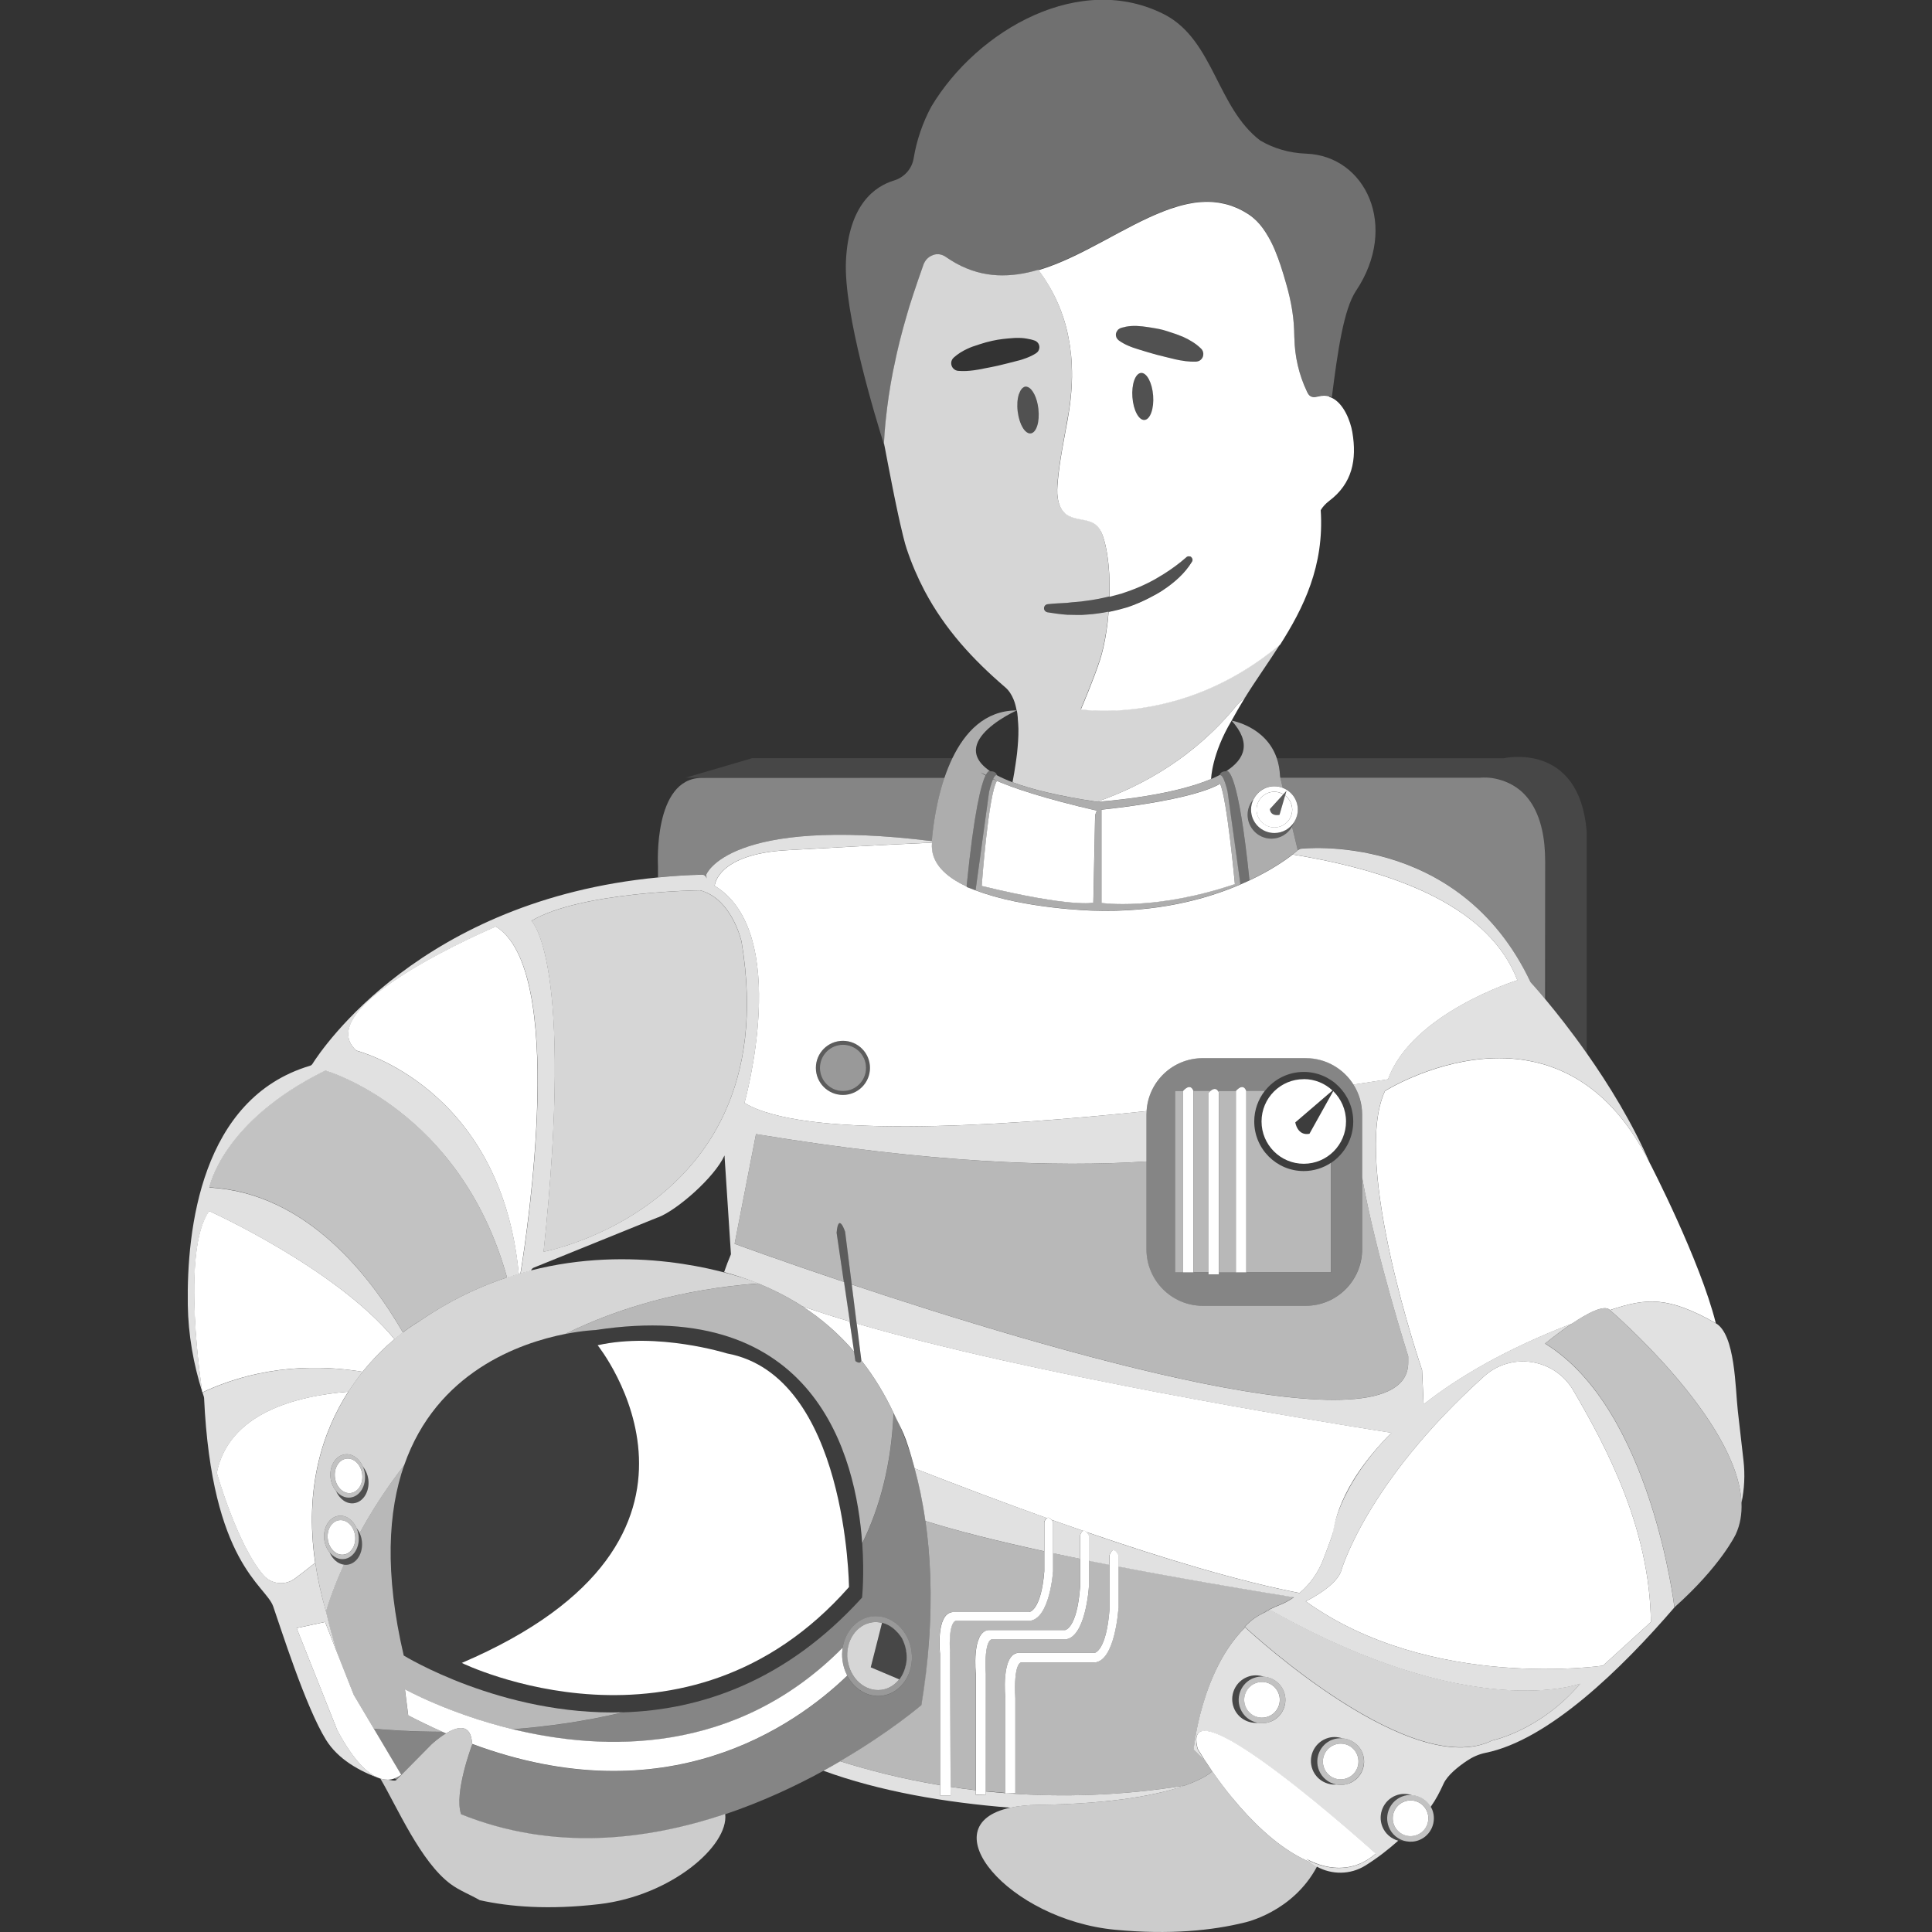 <svg viewBox="0 0 300 300" xmlns="http://www.w3.org/2000/svg"><rect x="0" y="0" width="300" height="300" fill="#333333" stroke="none"/><g fill="#fff"><path d="m 147.89 117.73 h -31.09 l -10.34 3.03 29.84 .04 h 10.36 c .35 -1.03 .76 -2.06 1.24 -3.06 z" opacity=".1"/><path d="m 198.81 120.79 h 30.98 s .81 -.11 1.97 .06 c 1.79 .17 3.19 .88 4.28 1.88 1.78 1.48 3.35 4.05 3.78 8.5 .1 .75 .12 1.22 .12 1.22 l .12 22.87 c 1.61 1.93 3.87 4.78 6.31 8.24 l .01 .01 v -34.48 c -1.17 -14.06 -12.88 -11.35 -12.88 -11.35 h -35.26 c .28 .83 .48 1.76 .51 2.83 l .05 .23 z" opacity=".1"/><path d="m 237.66 152.52 s .88 .95 2.28 2.63 v -21.37 c 0 -.92 -.04 -1.77 -.12 -2.57 -.44 -4.45 -2.01 -7.02 -3.78 -8.5 -1.46 -1.22 -3.06 -1.7 -4.28 -1.88 -1.16 -.17 -1.97 -.06 -1.97 -.06 h -30.98 l .37 1.55 c 1.36 .53 2.33 1.84 2.33 3.38 0 .71 -.21 1.36 -.56 1.92 -.08 .26 -.19 .5 -.32 .73 l .88 3.64 c .13 -.07 .27 -.14 .4 -.21 0 0 24.54 -2.97 35.75 20.72 z" opacity=".4"/><path d="m 109.7 136.42 l -.04 -.62 s 3.43 -9.12 35.05 -5.19 c 0 0 .26 -4.86 1.95 -9.82 h -37.66 c -7.61 0 -6.83 13.63 -6.83 13.63 v 1.82 c 2.21 -.21 4.47 -.36 6.84 -.43 .35 -.01 .65 .26 .7 .6 z" opacity=".4"/><path d="m 162.14 236.34 s .14 -.44 .4 -.62 c -7.07 -2.53 -14.06 -5.17 -20.52 -7.71 .62 2.28 1.22 5 1.67 8.16 5 1.59 11.44 3.18 18.45 4.71 z" opacity=".85"/><path d="m 163.51 241.18 c 1.38 .3 2.78 .59 4.2 .88 v -3.64 s .17 -.58 .5 -.7 c -1.65 -.57 -3.29 -1.15 -4.94 -1.73 .08 .1 .16 .21 .24 .36 z" opacity=".85"/><path d="m 183.95 277.26 c -9.86 1.6 -18.99 1.8 -27.12 1.23 l -.72 .03 v -.08 c -1.03 -.08 -2.05 -.17 -3.05 -.27 v .49 s -1.54 .05 -1.54 .05 v -.72 c -1.34 -.16 -2.65 -.33 -3.92 -.53 l .01 1.33 h -1.65 v -1.59 c -6.04 -1 -11.26 -2.37 -15.5 -3.71 -.83 .49 -1.7 .98 -2.6 1.47 8.72 3.19 18.83 4.93 29.04 5.74 1.21 -.26 2.64 -.42 4.32 -.44 12.02 -.16 18.92 -1.66 22.73 -2.99 z" opacity=".85"/><path d="m 52.37 268.66 l -6.31 -15.86 4.42 -.95 s .48 1.25 1.92 4.9 c -.7 -2.25 -1.29 -4.42 -1.77 -6.5 v .01 c -.78 -2.67 -1.32 -5.19 -1.67 -7.59 -1.22 .97 -2.3 1.8 -3.15 2.44 -1.51 1.13 -3.65 .91 -4.88 -.51 -4.07 -4.69 -7.25 -15.9 -7.25 -15.9 1.85 -9.17 12.07 -11.91 20.43 -12.6 .72 -1.12 1.46 -2.14 2.21 -3.08 -6.42 -1.06 -15.5 -1.19 -24.88 3.2 .01 .03 .02 .06 .03 .1 l .19 .58 c .02 .06 .03 .12 .03 .18 1.19 25.72 9.56 29.04 10.73 32.36 1.12 3.19 5.02 15.6 8.2 20.72 1.86 3 5.17 4.87 8.5 6.05 .03 0 .06 .01 .09 .01 -1.69 -.47 -4.01 -2.28 -6.82 -7.54 z" opacity=".85"/><path d="m 158.05 256.66 h 11.91 s 1.85 -.21 2.34 -6.91 v -6.79 c -1.08 -.21 -2.15 -.42 -3.22 -.64 v 4.11 s -.49 7.93 -3.71 8.13 h -11.42 s -1.17 .04 -.88 5.37 l -.01 18.21 c 1 .1 2.01 .19 3.05 .27 v -14.73 s -.69 -6.72 1.94 -7.03 z" opacity=".65"/><path d="m 147.9 250.32 h 11.91 s 1.85 -.2 2.34 -6.35 v -3.08 c -7.01 -1.52 -13.44 -3.12 -18.45 -4.71 .74 5.16 1.09 11.48 .53 18.93 -.4 5.85 -1.17 9.68 -1.17 9.68 s -4.8 4.13 -12.61 8.69 c 4.24 1.35 9.46 2.71 15.5 3.71 v -20.41 s -.69 -6.17 1.94 -6.47 z" opacity=".65"/><path d="m 173.66 249.75 s -.49 8.18 -3.71 8.4 h -11.42 s -1.17 .04 -.88 5.55 v 14.76 l -.83 .03 c 8.13 .58 17.26 .37 27.12 -1.23 3.21 -1.13 4.22 -2.15 4.22 -2.15 l .07 -.06 c -.5 -.72 -.92 -1.36 -1.26 -1.89 l -1.6 -1.56 s 0 0 0 0 c 0 -.01 1.14 -12.17 8 -18.93 -.05 -.05 -.09 -.08 -.09 -.08 .99 -1.07 2.03 -1.71 2.81 -2.09 .77 -.49 1.6 -.91 2.48 -1.25 .84 -.32 1.62 -.75 2.35 -1.25 -8.07 -1.3 -17.77 -2.94 -27.27 -4.78 v 6.52 z" opacity=".65"/><path d="m 153.46 253.13 h 11.91 s 1.85 -.21 2.34 -6.69 v -4.39 c -1.41 -.29 -2.82 -.58 -4.2 -.88 v 2.79 s -.49 7.53 -3.71 7.72 h -11.42 s -1.17 .03 -.88 5.1 l .09 20.67 c 1.27 .19 2.58 .37 3.92 .53 v -18.04 s -.69 -6.5 1.94 -6.81 z" opacity=".65"/><path d="m 202.76 202.76 h -15.99 c -4.83 0 -8.75 -3.93 -8.75 -8.77 v -13.64 c -14.08 .94 -33.67 .22 -60.63 -4.25 l -3.32 17.03 s 6.82 2.51 16.96 5.91 l -1.12 -7.61 c .29 -3.29 1.32 -.17 1.32 -.17 l 1.03 8.19 c 29.96 10 86.41 26.87 86.41 12.1 v -.96 s -5.05 -15.9 -7.16 -27.76 v 11.16 c 0 4.84 -3.92 8.77 -8.75 8.77 z" opacity=".65"/><path d="m 124.56 202.82 c 3.14 2.04 5.8 4.42 8.06 7.05 l -.69 -4.67 c -2.64 -.79 -5.1 -1.58 -7.37 -2.37 z"/><path d="m 133.75 211.23 s 0 0 0 .01 c 2.01 2.56 3.66 5.31 5.01 8.18 s 1.71 2.92 3.27 8.6 c 6.47 2.53 13.46 5.18 20.52 7.71 .18 -.12 .42 -.11 .72 .26 1.65 .59 3.29 1.16 4.94 1.73 .14 -.05 .3 -.02 .49 .17 11.95 4.11 23.72 7.66 33.09 9.47 1.63 -1.36 2.89 -3.15 3.67 -5.17 .58 -1.51 1.13 -2.97 1.45 -3.95 s .56 -7.1 9.15 -15.76 c -12.92 -2.03 -55.97 -9.07 -83.03 -16.97 z"/><path d="m 137.27 68.82 c .05 -1.06 .14 -2.1 .23 -3.13 .02 -.26 .05 -.51 .08 -.76 .11 -1.01 .22 -2.01 .36 -2.98 .01 -.1 .03 -.2 .05 -.29 .2 -1.36 .43 -2.69 .68 -3.97 .15 -.79 .32 -1.56 .49 -2.31 .05 -.24 .11 -.47 .16 -.71 .12 -.52 .24 -1.02 .36 -1.52 .06 -.25 .12 -.49 .19 -.74 .13 -.49 .25 -.97 .38 -1.44 .06 -.2 .11 -.41 .17 -.61 .17 -.61 .34 -1.21 .51 -1.78 .01 -.03 .02 -.07 .03 -.11 .16 -.53 .32 -1.04 .47 -1.54 .16 -.49 .31 -.97 .46 -1.42 .25 -.75 .48 -1.43 .7 -2.07 .31 -.9 .6 -1.7 .82 -2.35 .06 -.16 .13 -.31 .22 -.45 .03 -.04 .05 -.08 .08 -.12 .07 -.1 .14 -.19 .22 -.28 .03 -.03 .06 -.07 .1 -.1 .12 -.11 .24 -.21 .37 -.29 s .27 -.15 .41 -.2 c .03 -.01 .06 -.02 .09 -.04 .14 -.05 .29 -.09 .43 -.11 .02 0 .05 0 .07 -.01 .14 -.01 .27 -.02 .41 0 .03 0 .05 0 .07 .01 .15 .02 .3 .05 .44 .11 .03 .01 .06 .02 .09 .04 .15 .06 .29 .13 .43 .23 .24 .17 .49 .33 .73 .48 .22 .14 .44 .27 .66 .4 .08 .05 .16 .1 .24 .14 .44 .24 .88 .46 1.32 .65 .1 .04 .2 .09 .3 .13 .43 .18 .87 .34 1.3 .47 .09 .03 .18 .05 .27 .07 .37 .11 .75 .19 1.12 .27 .11 .02 .23 .05 .34 .07 .39 .07 .79 .11 1.18 .15 .17 .02 .33 .03 .5 .04 .36 .02 .73 .03 1.09 .03 .2 0 .4 -.01 .6 -.02 .22 -.01 .45 -.03 .67 -.05 .36 -.03 .72 -.08 1.08 -.13 .16 -.02 .31 -.05 .47 -.08 .85 -.15 1.7 -.35 2.54 -.6 6.69 -1.97 13.28 -6.78 19.57 -9.18 .03 -.01 .06 -.02 .08 -.03 .22 -.08 .44 -.16 .66 -.24 .04 -.02 .09 -.03 .13 -.05 .36 -.12 .71 -.24 1.07 -.34 .11 -.03 .22 -.07 .33 -.1 .16 -.05 .32 -.09 .48 -.13 .07 -.02 .14 -.03 .21 -.05 s .14 -.03 .21 -.05 c .14 -.03 .29 -.07 .43 -.1 .26 -.05 .51 -.1 .77 -.14 l .18 -.03 .18 -.03 c .09 -.01 .18 -.02 .27 -.03 s .18 -.02 .27 -.03 c .12 -.01 .23 -.02 .35 -.03 .14 -.01 .28 -.01 .41 -.02 s .26 -.02 .4 -.02 h .22 c .22 0 .44 .01 .65 .02 .1 .01 .2 .01 .29 .02 .23 .02 .47 .04 .7 .08 h .02 c .05 .01 .1 .01 .14 .02 .23 .04 .47 .09 .7 .14 .05 .01 .09 .02 .14 .03 .08 .02 .16 .04 .25 .06 .22 .06 .44 .12 .66 .19 .02 .01 .05 .02 .07 .02 .05 .02 .1 .03 .15 .05 .28 .1 .56 .21 .83 .33 .06 .03 .12 .06 .18 .08 .23 .11 .46 .22 .68 .34 .08 .04 .16 .08 .23 .13 .28 .16 .56 .33 .84 .52 .2 .14 .39 .28 .58 .44 .75 .63 1.39 1.41 1.96 2.29 .14 .22 .28 .45 .41 .68 .39 .69 .74 1.43 1.06 2.17 .31 .75 .59 1.51 .84 2.26 .33 1 .61 1.96 .86 2.83 .2 .71 .38 1.4 .54 2.08 .31 1.37 .52 2.71 .64 4.1 .06 .69 .09 1.4 .09 2.12 0 .04 .01 .09 .01 .13 .04 2.86 .69 5.71 1.93 8.28 .15 .31 .32 .62 .61 .79 .12 .07 .24 .1 .37 .11 .26 .03 .53 -.03 .81 -.09 .14 -.03 .27 -.06 .41 -.08 .09 -.01 .17 -.01 .25 -.02 s .16 -.02 .23 -.02 c .04 0 .09 .01 .13 .01 .05 .01 .09 .01 .14 .01 .06 .01 .12 .01 .17 .02 .12 .02 .23 .05 .34 .08 .02 .01 .04 .01 .06 .02 .13 .04 .25 .09 .37 .15 .91 -7.23 1.86 -13.69 3.74 -16.51 6.72 -10.05 1.49 -20.99 -7.73 -21.32 -2.55 -.09 -5.01 -.79 -7.13 -2.04 -6.68 -5.09 -7.23 -15.42 -14.66 -19.46 -13.16 -6.93 -29.24 2.21 -36.42 14.2 -1.33 2.48 -2.27 5.19 -2.74 8.04 -.27 1.63 -1.47 2.95 -3.05 3.43 -2.88 .87 -7.05 3.66 -7.46 12.5 -.38 8.05 4.62 24.44 6.03 28.88 -.05 -.24 -.08 -.42 -.1 -.51 -.01 -.06 -.02 -.1 -.02 -.1 z" opacity=".3"/><path d="m 158.01 111.18 c 0 .02 .01 .03 .01 .05 .01 .08 .01 .17 .02 .25 .01 .07 .01 .14 .01 .22 .04 .48 .08 .95 .09 1.44 .01 .65 -.01 1.3 -.05 1.94 s -.1 1.27 -.16 1.87 c -.03 .27 -.06 .53 -.1 .78 -.04 .32 -.08 .62 -.13 .91 -.08 .52 -.16 1 -.22 1.41 -.03 .2 -.07 .4 -.11 .61 -.01 .04 -.01 .08 -.02 .12 -.04 .21 -.08 .43 -.12 .65 0 .01 -.01 .02 -.01 .03 2.91 1.1 7.13 2.14 13.12 3.04 7.29 -2.55 15.28 -7.09 21.7 -14.98 0 0 1.36 -1.33 1.36 -1.33 -.08 .14 -.17 .28 -.25 .42 .89 -1.46 1.87 -2.93 2.87 -4.41 .89 -1.32 1.8 -2.67 2.68 -4.05 .02 -.04 .04 -.07 .06 -.11 -.95 .8 -1.9 1.53 -2.86 2.22 -3.3 2.37 -6.58 4.06 -9.68 5.26 -1.33 .52 -2.63 .94 -3.88 1.29 -.83 .23 -1.64 .43 -2.43 .6 -1.57 .34 -3.04 .56 -4.38 .7 -.67 .07 -1.3 .12 -1.9 .16 -.9 .05 -1.71 .07 -2.42 .06 -.24 0 -.46 -.01 -.68 -.01 -.22 -.01 -.42 -.01 -.61 -.02 -1.34 -.07 -2.1 -.19 -2.1 -.19 s .02 -.04 .05 -.12 .08 -.19 .14 -.34 c .06 -.14 .14 -.32 .22 -.52 .42 -1 1.09 -2.64 1.7 -4.27 .18 -.47 .35 -.94 .51 -1.4 .24 -.68 .45 -1.32 .6 -1.87 .4 -1.44 .71 -3.16 .93 -4.99 .06 -.53 .12 -1.07 .16 -1.62 -.53 .11 -1.05 .2 -1.58 .27 -.03 0 -.06 .01 -.08 .01 -.55 .08 -1.11 .14 -1.66 .17 -.52 .06 -1.03 .07 -1.55 .06 -.52 0 -1.03 -.01 -1.55 -.03 -1.03 -.07 -2.05 -.22 -3.06 -.38 -.27 -.05 -.5 -.27 -.53 -.56 -.04 -.35 .21 -.66 .56 -.7 l .06 -.01 c .99 -.11 1.97 -.14 2.95 -.2 .97 -.14 1.95 -.14 2.9 -.31 .59 -.07 1.18 -.16 1.76 -.27 .09 -.02 .18 -.04 .27 -.05 .55 -.11 1.1 -.23 1.64 -.37 .02 -.8 .03 -1.6 .01 -2.38 -.02 -.79 -.06 -1.58 -.13 -2.33 s -.16 -1.48 -.28 -2.17 -.26 -1.34 -.43 -1.94 c -.06 -.22 -.13 -.44 -.21 -.65 s -.17 -.43 -.27 -.63 c -.2 -.41 -.46 -.77 -.82 -1.06 -.31 -.25 -.67 -.42 -1.05 -.55 -.38 -.12 -.78 -.2 -1.19 -.28 -.2 -.04 -.41 -.08 -.61 -.12 -.6 -.12 -1.19 -.29 -1.68 -.64 -.17 -.12 -.32 -.25 -.45 -.4 -.4 -.44 -.66 -.99 -.81 -1.6 -.05 -.2 -.09 -.41 -.12 -.62 -.06 -.42 -.08 -.85 -.07 -1.27 0 -.21 .01 -.42 .03 -.63 .06 -.95 .17 -1.89 .3 -2.83 .26 -1.88 .61 -3.74 .95 -5.61 .17 -.93 .34 -1.87 .5 -2.8 .1 -.58 .17 -1.14 .24 -1.7 .02 -.15 .04 -.3 .05 -.45 .13 -1.2 .21 -2.35 .22 -3.45 0 -.02 0 -.05 0 -.07 .01 -1.17 -.03 -2.29 -.14 -3.35 -.09 -.98 -.24 -1.91 -.42 -2.8 -.11 -.56 -.23 -1.1 -.37 -1.62 -.12 -.45 -.25 -.9 -.39 -1.33 -.98 -3.01 -2.4 -5.45 -3.88 -7.44 -4.23 1.25 -8.51 1.36 -12.78 -1 -.08 -.05 -.16 -.09 -.24 -.14 -.22 -.13 -.44 -.26 -.66 -.4 -.24 -.16 -.49 -.31 -.73 -.48 -.14 -.1 -.28 -.17 -.43 -.23 -.03 -.01 -.06 -.03 -.09 -.04 -.14 -.05 -.29 -.09 -.44 -.11 -.03 0 -.05 0 -.07 -.01 -.14 -.01 -.27 -.01 -.41 0 -.02 0 -.05 0 -.07 .01 -.15 .02 -.29 .06 -.43 .11 -.03 .01 -.06 .02 -.09 .04 -.14 .06 -.28 .12 -.41 .2 s -.25 .18 -.37 .29 c -.03 .03 -.07 .07 -.1 .1 -.08 .09 -.16 .18 -.22 .28 -.03 .04 -.06 .08 -.08 .12 -.09 .14 -.16 .29 -.22 .45 -.23 .65 -.51 1.45 -.82 2.35 -.22 .64 -.45 1.32 -.7 2.07 -.15 .46 -.3 .93 -.46 1.42 -.17 .53 -.34 1.07 -.5 1.64 -.17 .57 -.34 1.17 -.51 1.78 -.06 .2 -.11 .4 -.17 .61 -.13 .47 -.26 .95 -.38 1.44 -.06 .24 -.12 .49 -.19 .74 -.12 .5 -.24 1 -.36 1.52 -.06 .24 -.11 .47 -.16 .71 -.17 .75 -.33 1.52 -.49 2.31 -.25 1.28 -.48 2.61 -.68 3.97 -.16 1.07 -.29 2.16 -.41 3.27 -.03 .25 -.05 .51 -.08 .76 -.1 1.03 -.18 2.07 -.23 3.13 0 0 .01 .04 .02 .1 .02 .1 .05 .27 .1 .51 .21 1.11 .68 3.59 1.22 6.31 .09 .46 .19 .92 .28 1.39 .1 .47 .19 .93 .29 1.4 .1 .46 .2 .92 .29 1.37 .1 .45 .19 .89 .29 1.31 .14 .63 .28 1.23 .42 1.78 .04 .18 .09 .36 .13 .53 .17 .68 .33 1.25 .47 1.67 .78 2.35 1.72 4.52 2.78 6.54 3.2 6.05 7.57 10.75 12.55 15.02 .57 .49 .99 1.15 1.3 1.92 .21 .51 .35 1.08 .46 1.67 h .02 s .08 .25 .13 .86 z m .11 -46.74 c -.04 -.19 -.07 -.39 -.1 -.59 -.03 -.25 -.04 -.5 -.05 -.74 -.01 -.48 .02 -.93 .1 -1.33 .04 -.2 .08 -.39 .14 -.56 .01 -.04 .04 -.07 .05 -.11 .06 -.17 .13 -.32 .2 -.45 .01 -.01 .01 -.03 .02 -.04 .03 -.05 .07 -.1 .1 -.14 s .06 -.08 .09 -.12 c .07 -.08 .14 -.14 .22 -.19 .02 -.01 .03 -.02 .04 -.03 .09 -.05 .19 -.1 .29 -.11 .13 -.01 .26 .02 .38 .07 .75 .29 1.45 1.67 1.64 3.39 .23 2.01 -.31 3.71 -1.2 3.81 h -.01 c -.1 .01 -.2 0 -.3 -.03 -.04 -.01 -.09 -.04 -.13 -.06 -.06 -.03 -.11 -.05 -.17 -.09 s -.12 -.1 -.18 -.16 c -.03 -.03 -.06 -.06 -.1 -.09 -.07 -.07 -.13 -.16 -.2 -.25 -.01 -.02 -.03 -.03 -.04 -.05 -.01 -.01 -.02 -.03 -.02 -.04 -.08 -.13 -.16 -.26 -.23 -.41 -.02 -.04 -.04 -.09 -.07 -.13 -.06 -.13 -.12 -.28 -.17 -.42 -.03 -.08 -.06 -.15 -.08 -.23 -.04 -.11 -.07 -.24 -.1 -.36 s -.07 -.24 -.09 -.37 c -.01 -.05 -.02 -.1 -.03 -.15 z m -1.67 -8.02 c -.49 .13 -.99 .25 -1.48 .36 -.41 .09 -.82 .17 -1.24 .26 -.16 .03 -.31 .06 -.47 .09 -.43 .08 -.86 .16 -1.29 .25 -.25 .04 -.51 .08 -.76 .12 -.38 .05 -.77 .09 -1.17 .11 s -.81 .01 -1.23 -.02 h -.02 c -.14 -.01 -.28 -.05 -.42 -.12 -.13 -.06 -.25 -.15 -.36 -.27 s -.19 -.26 -.24 -.4 -.07 -.3 -.07 -.45 c .01 -.15 .04 -.3 .11 -.44 .06 -.14 .16 -.27 .28 -.38 .65 -.59 1.37 -1.02 2.12 -1.37 .25 -.12 .5 -.22 .76 -.32 .39 -.14 .78 -.26 1.17 -.39 .65 -.21 1.31 -.4 1.98 -.54 1.07 -.24 2.16 -.34 3.26 -.42 .27 -.02 .55 -.03 .82 -.02 .28 0 .55 .02 .83 .05 .13 .01 .26 .04 .39 .06 .43 .07 .85 .16 1.29 .32 .1 .04 .2 .1 .28 .17 .09 .07 .17 .16 .23 .25 .08 .13 .14 .26 .16 .4 .03 .14 .02 .28 -.01 .42 s -.08 .27 -.16 .39 -.18 .22 -.31 .3 l -.01 .01 -.01 .01 c -.49 .32 -.98 .54 -1.47 .73 -.25 .1 -.49 .18 -.74 .26 s -.49 .14 -.74 .2 c -.5 .12 -.99 .25 -1.48 .38 z" opacity=".8"/><path d="m 174.95 94.28 c 1.25 -.42 2.46 -.94 3.63 -1.54 .69 -.36 1.37 -.74 2.02 -1.16 .44 -.29 .87 -.59 1.28 -.92 .41 -.32 .81 -.66 1.19 -1.02 .76 -.72 1.45 -1.53 2.02 -2.46 .04 -.07 .07 -.14 .08 -.21 s .01 -.15 -.01 -.22 c -.03 -.11 -.09 -.2 -.17 -.28 -.03 -.03 -.05 -.06 -.08 -.08 -.05 -.03 -.12 -.03 -.17 -.04 -.18 -.04 -.36 -.02 -.5 .1 l -.05 .05 c -1.07 .92 -2.24 1.79 -3.45 2.56 -.41 .26 -.82 .5 -1.23 .74 -.83 .48 -1.69 .9 -2.57 1.28 s -1.78 .71 -2.69 1.01 c -.01 0 -.01 0 -.02 .01 -.63 .19 -1.26 .35 -1.9 .51 -.02 0 -.03 .01 -.05 .01 -.54 .14 -1.09 .26 -1.64 .36 -.09 .02 -.18 .04 -.27 .05 -.58 .11 -1.17 .2 -1.76 .27 -.96 .17 -1.93 .17 -2.9 .31 -.98 .07 -1.96 .09 -2.95 .2 l -.06 .01 c -.35 .04 -.6 .35 -.56 .7 .03 .29 .25 .51 .53 .56 1.01 .17 2.03 .31 3.06 .38 .52 .02 1.03 .03 1.55 .03 .52 .01 1.03 0 1.55 -.06 .56 -.04 1.11 -.1 1.66 -.17 .03 0 .06 -.01 .08 -.01 .53 -.07 1.06 -.17 1.58 -.27 .01 0 .03 -.01 .04 -.01 .93 -.19 1.85 -.42 2.76 -.69 z" opacity=".15"/><path d="m 192.04 109.52 c -6.42 7.9 -14.41 12.43 -21.7 14.98 0 0 11 -.68 17.72 -3.54 0 -.02 .08 -3.87 3.18 -9.06 .63 -1.16 1.29 -2.27 1.91 -3.3 .08 -.14 .17 -.28 .25 -.42 0 0 -1.36 1.33 -1.36 1.33 z"/><path d="m 158.24 64.96 c .03 .12 .06 .24 .1 .36 .03 .08 .06 .16 .08 .23 .05 .15 .11 .29 .17 .42 .02 .05 .04 .09 .07 .13 .07 .15 .15 .29 .23 .41 .02 .03 .04 .06 .07 .1 .06 .09 .13 .18 .2 .25 .03 .03 .06 .06 .1 .09 .06 .06 .12 .12 .18 .16 s .11 .06 .17 .09 c .04 .02 .09 .05 .13 .06 .1 .03 .2 .05 .3 .03 .11 -.01 .22 -.05 .32 -.11 .2 -.12 .37 -.33 .51 -.61 .28 -.56 .44 -1.4 .42 -2.36 -.01 -.24 -.02 -.49 -.05 -.74 -.19 -1.72 -.88 -3.09 -1.63 -3.39 -.12 -.05 -.25 -.08 -.38 -.06 -.1 .01 -.2 .05 -.3 .1 -.02 .01 -.03 .02 -.04 .03 -.08 .05 -.15 .11 -.22 .19 -.03 .04 -.06 .08 -.09 .12 -.04 .06 -.08 .12 -.12 .18 -.08 .13 -.14 .28 -.2 .45 -.25 .7 -.35 1.67 -.23 2.74 .02 .2 .06 .4 .09 .59 .01 .05 .02 .1 .03 .15 .03 .13 .06 .25 .09 .37 z" opacity=".15"/><path d="m 186.79 55.38 c .05 -.14 .08 -.3 .07 -.46 s -.04 -.3 -.1 -.44 c -.06 -.13 -.14 -.25 -.25 -.36 -.21 -.21 -.42 -.4 -.65 -.57 -.22 -.18 -.45 -.34 -.69 -.48 -.12 -.07 -.24 -.14 -.36 -.21 s -.24 -.14 -.36 -.21 c -.12 -.06 -.25 -.12 -.37 -.18 s -.25 -.12 -.37 -.18 c -.1 -.04 -.21 -.08 -.31 -.12 -.27 -.1 -.54 -.21 -.8 -.31 -.4 -.15 -.8 -.28 -1.21 -.4 -.12 -.04 -.23 -.07 -.35 -.11 -.14 -.05 -.29 -.1 -.44 -.13 -.39 -.1 -.78 -.18 -1.18 -.25 -.68 -.13 -1.37 -.23 -2.06 -.31 -.02 0 -.04 0 -.06 0 -.26 -.03 -.53 -.05 -.79 -.06 -.27 -.01 -.53 0 -.8 .01 -.28 .02 -.56 .05 -.84 .1 -.09 .02 -.18 .05 -.27 .07 -.19 .04 -.39 .08 -.58 .15 -.12 .04 -.21 .11 -.3 .18 -.02 .02 -.05 .02 -.07 .04 -.05 .05 -.08 .11 -.13 .17 -.13 .17 -.22 .36 -.24 .57 -.01 .14 .01 .29 .06 .43 .04 .12 .11 .22 .19 .32 .03 .03 .06 .07 .09 .1 .04 .04 .07 .08 .12 .11 l .01 .01 .01 .01 c .24 .17 .48 .32 .72 .45 s .48 .24 .72 .35 .48 .21 .73 .29 c .12 .04 .24 .08 .37 .12 s .24 .08 .37 .12 c .09 .03 .19 .06 .28 .09 .89 .27 1.76 .55 2.65 .78 .49 .13 .98 .26 1.48 .37 .49 .12 .99 .24 1.49 .36 .21 .05 .42 .09 .63 .13 .3 .06 .59 .11 .9 .14 .24 .03 .48 .05 .72 .06 .29 .02 .59 .02 .9 .01 h .01 s .01 0 .01 0 c .12 -.01 .24 -.03 .35 -.07 s .21 -.09 .3 -.16 c .18 -.14 .33 -.32 .41 -.54 z" opacity=".15"/><path d="m 206.38 61.56 c -.11 -.04 -.23 -.06 -.34 -.08 -.06 -.01 -.12 -.01 -.17 -.02 s -.09 -.01 -.14 -.01 c -.04 0 -.08 -.01 -.13 -.01 -.08 0 -.16 .01 -.23 .02 -.08 .01 -.16 0 -.25 .02 -.13 .02 -.27 .05 -.41 .08 -.27 .06 -.55 .12 -.81 .09 -.13 -.01 -.25 -.05 -.37 -.11 -.3 -.16 -.47 -.48 -.61 -.79 -1.23 -2.58 -1.88 -5.43 -1.93 -8.28 0 -.04 -.01 -.09 -.01 -.13 -.01 -.73 -.04 -1.43 -.09 -2.12 -.11 -1.39 -.33 -2.73 -.64 -4.1 -.16 -.68 -.33 -1.38 -.54 -2.08 -.25 -.87 -.53 -1.84 -.86 -2.83 -.25 -.75 -.53 -1.51 -.84 -2.26 s -.66 -1.48 -1.06 -2.17 c -.13 -.23 -.27 -.46 -.41 -.68 -.56 -.88 -1.21 -1.67 -1.96 -2.29 -.19 -.16 -.38 -.3 -.58 -.44 -.28 -.19 -.56 -.36 -.84 -.52 -.08 -.04 -.16 -.09 -.23 -.13 -.23 -.12 -.46 -.24 -.68 -.34 -.06 -.03 -.12 -.06 -.18 -.08 -.28 -.12 -.56 -.23 -.83 -.33 -.05 -.02 -.1 -.03 -.15 -.05 -.02 -.01 -.05 -.02 -.07 -.02 -.22 -.07 -.44 -.14 -.66 -.19 -.08 -.02 -.16 -.04 -.25 -.06 -.05 -.01 -.09 -.02 -.14 -.03 -.23 -.05 -.46 -.1 -.7 -.14 -.05 -.01 -.1 -.01 -.14 -.02 -.01 0 -.01 0 -.02 0 -.23 -.03 -.47 -.06 -.7 -.08 -.1 -.01 -.2 -.01 -.29 -.02 -.22 -.01 -.43 -.02 -.65 -.02 -.07 0 -.15 0 -.22 0 -.13 0 -.26 .01 -.4 .02 s -.28 .01 -.41 .02 c -.12 .01 -.23 .02 -.35 .03 -.09 .01 -.18 .02 -.27 .03 s -.18 .02 -.27 .03 c -.06 .01 -.12 .02 -.18 .03 s -.12 .02 -.18 .03 c -.26 .04 -.51 .09 -.77 .14 -.14 .03 -.29 .06 -.43 .1 -.07 .02 -.14 .03 -.21 .05 s -.14 .03 -.21 .05 c -.16 .04 -.32 .08 -.48 .13 -.11 .03 -.22 .06 -.33 .1 -.36 .11 -.71 .22 -1.07 .34 -.04 .02 -.09 .03 -.13 .05 -.22 .08 -.44 .16 -.66 .24 -.03 .01 -.06 .02 -.08 .03 -6.29 2.4 -12.87 7.21 -19.56 9.19 1.48 1.99 2.9 4.42 3.88 7.44 .14 .43 .27 .87 .39 1.33 .14 .52 .26 1.07 .37 1.62 .18 .89 .32 1.82 .42 2.8 .1 1.06 .15 2.18 .14 3.35 v .07 c -.02 1.1 -.09 2.25 -.22 3.45 -.02 .15 -.04 .3 -.05 .45 -.07 .56 -.14 1.12 -.24 1.7 -.15 .94 -.32 1.87 -.5 2.8 -.34 1.87 -.7 3.73 -.95 5.61 -.13 .94 -.23 1.88 -.3 2.83 -.01 .21 -.02 .42 -.03 .63 -.01 .42 .01 .86 .07 1.27 .03 .21 .07 .42 .12 .62 .15 .6 .41 1.16 .81 1.6 .13 .15 .28 .28 .45 .4 .5 .35 1.08 .51 1.68 .64 .2 .04 .41 .08 .61 .12 .41 .08 .81 .15 1.19 .28 .38 .12 .74 .29 1.05 .55 .35 .29 .61 .65 .82 1.06 .1 .2 .19 .42 .27 .63 s .15 .44 .21 .65 c .17 .6 .32 1.25 .43 1.94 .12 .69 .21 1.42 .28 2.17 .07 .76 .11 1.54 .13 2.33 s .02 1.58 -.01 2.38 c .02 0 .03 -.01 .05 -.01 .64 -.16 1.27 -.33 1.9 -.51 .01 0 .01 0 .02 -.01 .91 -.3 1.81 -.63 2.69 -1.01 s 1.74 -.8 2.57 -1.28 c .41 -.24 .82 -.48 1.23 -.74 1.22 -.77 2.39 -1.63 3.45 -2.56 l .05 -.05 c .14 -.12 .32 -.14 .5 -.1 .06 .01 .12 .01 .17 .04 .03 .02 .06 .05 .08 .08 .08 .08 .15 .17 .17 .28 .02 .07 .02 .14 .01 .22 -.01 .07 -.04 .14 -.08 .21 -.57 .93 -1.26 1.74 -2.02 2.46 -.38 .36 -.78 .7 -1.19 1.02 s -.84 .63 -1.28 .92 c -.65 .43 -1.33 .81 -2.02 1.16 -1.17 .61 -2.38 1.13 -3.63 1.54 -.91 .27 -1.83 .5 -2.76 .69 -.01 0 -.02 .01 -.04 .01 -.05 .55 -.1 1.09 -.16 1.62 -.22 1.84 -.53 3.56 -.93 4.99 -.15 .55 -.36 1.19 -.6 1.87 -.16 .45 -.33 .93 -.51 1.4 -.61 1.63 -1.28 3.27 -1.7 4.27 -.08 .2 -.16 .38 -.22 .52 s -.11 .26 -.14 .34 -.05 .12 -.05 .12 .76 .13 2.1 .19 c .19 .01 .4 .02 .61 .02 .22 .01 .44 .01 .68 .01 .71 .01 1.52 -.01 2.42 -.06 .6 -.03 1.23 -.09 1.9 -.16 1.34 -.14 2.81 -.36 4.38 -.7 .79 -.17 1.6 -.37 2.43 -.6 1.25 -.35 2.55 -.77 3.88 -1.29 3.1 -1.2 6.38 -2.9 9.68 -5.26 .95 -.68 1.91 -1.42 2.86 -2.22 -.02 .04 -.04 .07 -.06 .11 3.7 -5.81 6.93 -12.31 6.36 -20.98 .3 -.5 .71 -.98 1.33 -1.45 3.57 -2.69 4.31 -6.38 3.58 -10.67 -.3 -1.75 -1.34 -4.43 -3.16 -5.31 -.12 -.06 -.24 -.11 -.37 -.15 -.02 -.01 -.04 -.01 -.06 -.02 z m -28.66 3.65 c -.89 .07 -1.73 -1.52 -1.88 -3.53 s .45 -3.7 1.34 -3.77 1.73 1.52 1.88 3.53 -.45 3.7 -1.34 3.77 z m 8.36 -9.13 c -.11 .04 -.23 .06 -.35 .07 h -.01 s -.01 0 -.01 0 c -.31 .01 -.6 .01 -.9 -.01 -.25 -.01 -.49 -.03 -.72 -.06 -.3 -.04 -.6 -.09 -.9 -.14 -.21 -.04 -.42 -.08 -.63 -.13 -.5 -.13 -.99 -.24 -1.49 -.36 s -.99 -.24 -1.48 -.37 c -.89 -.23 -1.77 -.52 -2.65 -.78 -.09 -.03 -.18 -.06 -.28 -.09 -.12 -.04 -.24 -.08 -.37 -.12 s -.25 -.08 -.37 -.12 c -.24 -.09 -.49 -.18 -.73 -.29 -.24 -.1 -.48 -.22 -.72 -.35 s -.48 -.28 -.72 -.45 l -.01 -.01 -.01 -.01 c -.04 -.03 -.08 -.08 -.12 -.11 -.03 -.03 -.06 -.07 -.09 -.1 -.08 -.09 -.15 -.19 -.19 -.32 -.05 -.14 -.07 -.29 -.06 -.43 .02 -.21 .11 -.4 .24 -.57 .04 -.06 .07 -.12 .13 -.17 .02 -.02 .05 -.03 .07 -.04 .09 -.07 .19 -.14 .3 -.18 .2 -.07 .39 -.11 .58 -.15 .09 -.02 .18 -.05 .27 -.07 .28 -.05 .56 -.08 .84 -.1 .27 -.02 .54 -.02 .8 -.01 .27 .01 .53 .03 .79 .06 h .06 c .69 .08 1.38 .19 2.06 .31 .39 .07 .79 .14 1.18 .25 .15 .04 .29 .09 .44 .13 .12 .04 .23 .07 .35 .11 .41 .13 .81 .26 1.21 .4 .27 .1 .54 .2 .8 .31 .1 .04 .21 .08 .31 .12 .13 .06 .25 .12 .37 .18 s .25 .11 .37 .18 c .12 .06 .24 .14 .36 .21 s .24 .13 .36 .21 c .24 .15 .47 .31 .69 .48 .22 .18 .44 .36 .65 .57 .1 .1 .19 .22 .25 .36 .06 .13 .1 .28 .1 .44 .01 .16 -.02 .32 -.07 .46 -.08 .22 -.22 .4 -.41 .54 -.09 .07 -.19 .12 -.3 .16 z"/><path d="m 177.19 57.91 c -.89 .07 -1.49 1.75 -1.34 3.77 .15 2.01 .99 3.59 1.88 3.53 .89 -.07 1.49 -1.75 1.34 -3.77 -.15 -2.01 -.99 -3.59 -1.88 -3.53 z" opacity=".15"/><path d="m 215.07 169.4 c -5.27 11.29 5.75 43.33 5.75 43.33 l .24 5.33 c 5.38 -4.23 12.8 -8.6 23.03 -12.53 2.37 -1.59 5.04 -3.03 5.9 -2.11 5.69 -1.89 8.97 -2.18 16.44 2.04 -2.45 -9.79 -10.19 -24.74 -10.19 -24.74 -.01 -.02 -.02 -.04 -.03 -.05 -14.07 -28.32 -41.14 -11.26 -41.14 -11.26 z"/><path d="m 110.96 137.54 c 12.06 7.33 4.64 33.72 4.64 33.72 8.97 5.45 37.97 3.84 62.44 1.27 .28 -4.59 4.07 -8.22 8.73 -8.22 h 15.99 c 3.12 0 5.86 1.64 7.41 4.11 3.39 -.51 5.37 -.83 5.37 -.83 3.74 -10.32 20.08 -15.38 20.08 -15.38 -4.25 -11.03 -17.9 -16.74 -34.89 -19.52 -1.1 .86 -3.35 2.43 -6.69 4.01 .03 .28 -.03 -.29 0 0 l -1.42 .64 c -5.35 2.3 -13.05 4.41 -23.02 4.06 0 0 -10.72 -.3 -18.1 -3.15 v .01 l -1.4 -.53 c 0 -.03 .01 -.05 .01 -.07 -3.34 -1.55 -5.67 -3.73 -5.39 -6.81 -8.29 .36 -15.95 .82 -22.34 1.16 -11.14 .58 -11.4 5.54 -11.4 5.54 z m 19.93 32.48 c -2.32 0 -4.2 -1.88 -4.2 -4.2 s 1.88 -4.2 4.2 -4.2 4.2 1.88 4.2 4.2 -1.88 4.2 -4.2 4.2 z"/><path d="m 130.9 161.61 c -2.32 0 -4.2 1.88 -4.2 4.2 s 1.88 4.2 4.2 4.2 4.2 -1.88 4.2 -4.2 -1.88 -4.2 -4.2 -4.2 z m 0 7.79 c -1.98 0 -3.58 -1.61 -3.58 -3.59 s 1.6 -3.59 3.58 -3.59 3.58 1.61 3.58 3.59 -1.6 3.59 -3.58 3.59 z" opacity=".2"/><path d="m 130.9 162.23 c -1.98 0 -3.58 1.61 -3.58 3.59 s 1.6 3.59 3.58 3.59 3.58 -1.61 3.58 -3.59 -1.6 -3.59 -3.58 -3.59 z" opacity=".5"/><path d="m 144.71 130.61 c -.01 .08 0 .15 -.01 .23 -.28 3.08 2.05 5.26 5.39 6.81 1.17 -11.73 2.26 -15.84 2.95 -17.24 -.54 -.3 -.74 -.46 -.74 -.46 l .77 .4 c .29 -.56 .5 -.65 .62 -.64 -1 -.69 -1.6 -1.38 -1.9 -2.06 -.16 -.35 -.24 -.7 -.25 -1.05 0 -.06 0 -.13 0 -.19 .05 -1.16 .83 -2.25 1.83 -3.18 1.15 -1.07 2.59 -1.93 3.53 -2.43 .53 -.28 .9 -.45 .97 -.48 .01 0 .01 -.01 .01 -.01 -.01 0 -.01 0 -.02 0 -4.94 .02 -8.03 3.4 -9.97 7.41 -.48 1 -.89 2.03 -1.24 3.06 -1.68 4.96 -1.95 9.82 -1.95 9.82 z" opacity=".6"/><path d="m 190.44 119.73 c .28 -.12 1.84 .07 3.58 16.95 3.34 -1.58 5.59 -3.15 6.69 -4.01 .53 -.41 .8 -.66 .8 -.66 v -.01 l -.88 -3.64 c -.64 1.11 -1.82 1.87 -3.2 1.87 -2.04 0 -3.7 -1.66 -3.7 -3.71 0 -.91 .34 -1.74 .89 -2.38 .59 -1.22 1.82 -2.06 3.26 -2.06 .46 0 .9 .1 1.3 .25 l -.37 -1.55 -.05 -.23 c -.04 -1.07 -.23 -2.01 -.51 -2.83 -1.69 -4.94 -7 -5.82 -7.01 -5.82 3.11 3.44 2.06 5.97 -.8 7.82 z" opacity=".6"/><path d="m 154.8 120.38 c -.2 -.08 -.4 .18 -.58 .56 l .59 .31 c 2.46 1.06 7.11 2.68 15.51 4.62 l -.26 .67 -.28 13.62 s -3.26 .8 -17.33 -2.6 c 0 0 1.01 -14.13 2.36 -16.31 -.22 -.1 -.42 -.18 -.61 -.27 -.35 .77 -.62 2 -.62 2 l -2.09 15.25 c 7.38 2.85 18.1 3.15 18.1 3.15 9.97 .35 17.67 -1.76 23.02 -4.06 l -1.99 -14.37 s -.62 -2.84 -1.23 -2.57 c 0 0 0 -.02 .01 -.04 -.42 .22 -.87 .43 -1.33 .63 -6.71 2.86 -17.72 3.54 -17.72 3.54 -5.99 -.9 -10.21 -1.94 -13.12 -3.04 -.94 -.36 -1.74 -.72 -2.42 -1.08 z m 16.24 5.33 c 15.28 -1.66 18.41 -4.04 18.41 -4.04 1.08 2.33 2.3 15.59 2.3 15.59 -12.31 4.18 -20.71 2.93 -20.71 2.93 v -14.49 z" opacity=".6"/><path d="m 197.89 129.35 c -2 0 -3.63 -1.63 -3.63 -3.63 0 -.57 .14 -1.1 .37 -1.57 -.55 .65 -.89 1.47 -.89 2.38 0 2.05 1.66 3.71 3.7 3.71 1.37 0 2.56 -.76 3.2 -1.87 .13 -.23 .24 -.47 .32 -.73 -.64 1.02 -1.77 1.71 -3.07 1.71 z" opacity=".2"/><path d="m 197.89 129.35 c 1.3 0 2.43 -.69 3.07 -1.71 .35 -.56 .56 -1.21 .56 -1.92 0 -1.55 -.97 -2.86 -2.33 -3.38 -.41 -.16 -.84 -.25 -1.3 -.25 -1.44 0 -2.67 .85 -3.26 2.06 -.23 .48 -.37 1.01 -.37 1.57 0 2.01 1.63 3.63 3.63 3.63 z m 1.87 -6.53 l -.2 .7 c .66 .51 1.1 1.3 1.1 2.19 0 1.53 -1.24 2.77 -2.77 2.77 s -2.77 -1.24 -2.77 -2.77 1.24 -2.77 2.77 -2.77 c .51 0 .99 .15 1.4 .39 l .47 -.52 z"/><path d="m 198.68 126.53 c -1.49 .25 -1.49 -.9 -1.49 -.9 l 2.09 -2.29 c -.41 -.24 -.89 -.39 -1.4 -.39 -1.53 0 -2.77 1.24 -2.77 2.77 s 1.24 2.77 2.77 2.77 2.77 -1.24 2.77 -2.77 c 0 -.9 -.43 -1.69 -1.1 -2.19 z"/><path d="m 189.39 120.34 c -.01 .02 -.01 .04 -.01 .04 .61 -.27 1.23 2.57 1.23 2.57 l 1.99 14.37 1.42 -.64 c -.03 -.29 .03 .28 0 0 -1.75 -16.88 -3.3 -17.08 -3.58 -16.95 -.03 .01 -.05 .03 -.05 .03 -.81 -.01 -.97 .45 -1 .58 z" opacity=".3"/><path d="m 171.04 140.21 s 8.4 1.25 20.71 -2.93 c 0 0 -1.21 -13.27 -2.3 -15.59 0 0 -3.13 2.38 -18.41 4.04 v 14.49 z"/><path d="m 152.44 137.57 c 14.07 3.41 17.33 2.6 17.33 2.6 l .28 -13.62 .26 -.67 c -8.41 -1.94 -13.05 -3.56 -15.51 -4.62 -1.35 2.18 -2.36 16.31 -2.36 16.31 z"/><path d="m 151.49 138.25 v -.01 l 2.09 -15.25 s .27 -1.23 .62 -2 c .01 -.01 .01 -.03 .02 -.04 .18 -.38 .38 -.64 .58 -.56 h .01 s -.06 -.64 -1.01 -.63 c 0 0 -.04 -.04 -.11 -.05 -.12 -.01 -.34 .08 -.62 .64 -.01 .02 -.02 .04 -.03 .06 -.69 1.4 -1.78 5.51 -2.95 17.24 0 .03 -.01 .05 -.01 .07 l 1.4 .53 z" opacity=".3"/><path d="m 65.19 205.12 c .62 -.43 1.24 -.84 1.87 -1.23 3.89 -2.45 7.82 -4.25 11.67 -5.53 -7.27 -26.22 -28.23 -32.16 -28.23 -32.16 -16.1 7.92 -18 18.18 -18 18.18 15.15 .79 25.14 13.96 30.06 22.51 1.48 -1.12 2.46 -1.67 2.46 -1.67 .06 -.04 .11 -.07 .17 -.11 z" opacity=".7"/><path d="m 76.99 143.87 s -29.27 12.37 -21.66 19.26 c 0 0 22.47 5.61 25.22 34.67 .09 -.03 .18 -.05 .27 -.08 1.13 -6.95 7.12 -47.08 -3.83 -53.85 z"/><path d="m 56.3 213.02 c 1.73 -2.15 3.48 -3.84 4.95 -5.08 -9.09 -11.03 -28.76 -19.89 -28.76 -19.89 -4.51 6.12 -1.12 27.89 -1.08 28.15 v .01 c 9.38 -4.39 18.46 -4.26 24.88 -3.2 z"/><path d="m 54.09 216.1 c -8.36 .68 -18.58 3.43 -20.43 12.6 0 0 3.18 11.21 7.25 15.9 1.24 1.43 3.37 1.64 4.88 .51 .85 -.64 1.94 -1.47 3.15 -2.44 -1.74 -11.8 1.26 -20.53 5.14 -26.57 z"/><path d="m 62.69 257.06 c -3 -12.83 -2.42 -22.39 .06 -29.54 -2.89 3.69 -5.15 7.31 -6.91 10.53 .17 .37 .3 .78 .35 1.23 .23 1.85 -.77 3.5 -2.24 3.69 -.19 .02 -.38 .02 -.57 -.01 -1.98 4.37 -2.76 7.24 -2.77 7.29 .48 2.09 1.07 4.26 1.77 6.5 .64 1.63 1.47 3.73 2.53 6.41 l 3.13 5.27 c 1.88 .18 5.69 .46 10.66 .48 -1.74 -.77 -3.52 -1.62 -5.32 -2.56 l -.51 -4.03 s 6.78 3.78 16.73 6.2 c 5.36 -.42 11.23 -1.21 17.14 -2.64 -18.86 .58 -34.06 -8.82 -34.06 -8.82 z" opacity=".65"/><path d="m 143.06 264.79 s .77 -3.83 1.17 -9.68 c -.23 3.04 -.6 6.26 -1.17 9.68 z"/><path d="m 132.83 211.35 l -.22 -1.48 c -2.26 -2.62 -4.91 -5.01 -8.06 -7.05 -2.05 -1.33 -4.32 -2.51 -6.8 -3.52 -11.91 .89 -21.81 3.82 -30.02 7.85 2.85 -.56 4.73 -.62 4.73 -.62 34.16 -5.22 40.48 19.54 41.42 33.12 2.77 -5.63 4.53 -12.3 4.87 -20.24 -1.35 -2.87 -3.01 -5.62 -5.01 -8.18 -.11 .74 -.91 .11 -.91 .11 z" opacity=".65"/><path d="m 51.19 241.06 c -.43 -.53 -.74 -1.21 -.84 -1.99 -.23 -1.85 .77 -3.5 2.24 -3.69 1.15 -.15 2.24 .66 2.78 1.91 .18 .23 .35 .48 .48 .76 1.76 -3.22 4.02 -6.83 6.91 -10.53 5.04 -14.49 17.96 -18.99 24.99 -20.38 8.21 -4.03 18.12 -6.96 30.02 -7.85 h .01 s -.09 -.04 -.22 -.09 c -1.69 -.67 -14.1 -5.28 -29.39 -3.07 -1.87 .27 -3.78 .65 -5.72 1.14 -.54 .14 -1.08 .28 -1.62 .44 -.09 .03 -.18 .05 -.27 .08 -.61 .18 -1.22 .37 -1.83 .57 -3.85 1.28 -7.78 3.07 -11.67 5.53 -.62 .39 -1.25 .8 -1.87 1.23 -.06 .04 -.11 .07 -.17 .11 0 0 -.98 .55 -2.46 1.67 -.4 .31 -.84 .65 -1.3 1.04 -1.48 1.24 -3.22 2.92 -4.95 5.08 -.75 .94 -1.49 1.96 -2.21 3.08 -3.88 6.04 -6.88 14.77 -5.14 26.57 .36 2.4 .89 4.93 1.67 7.59 v -.01 c .01 -.05 .79 -2.93 2.77 -7.29 -.94 -.13 -1.77 -.86 -2.21 -1.9 z m .98 -9.55 c -.43 -.53 -.74 -1.21 -.84 -1.99 -.23 -1.85 .77 -3.5 2.24 -3.69 1.15 -.15 2.24 .66 2.78 1.91 .43 .53 .74 1.21 .84 1.99 .23 1.85 -.77 3.5 -2.24 3.69 -1.15 .15 -2.24 -.66 -2.78 -1.91 z" opacity=".8"/><path d="m 143.06 264.79 c .57 -3.42 .94 -6.64 1.17 -9.68 .56 -7.45 .21 -13.78 -.53 -18.93 -.45 -3.16 -1.05 -5.88 -1.67 -8.16 -1.56 -5.68 -3.27 -8.6 -3.27 -8.6 -.34 7.94 -2.1 14.61 -4.87 20.24 .34 4.94 -.03 8.41 -.03 8.41 -11.9 13.13 -25.23 17.46 -37.11 17.82 -5.91 1.43 -11.78 2.22 -17.14 2.64 14.13 3.43 34.64 4.11 51.24 -12.66 .4 -2.54 2.18 -4.56 4.56 -4.86 2.96 -.38 5.71 2.08 6.14 5.48 s -1.63 6.46 -4.59 6.83 c -2.21 .28 -4.31 -1.02 -5.4 -3.11 -8.28 7.96 -28.1 21.8 -58.25 10.6 0 .04 .01 .07 .01 .11 0 0 -2.86 7.49 -1.72 10.83 14.36 5.78 28.86 4.05 41.02 -.04 5.67 -1.91 10.84 -4.33 15.23 -6.73 .9 -.49 1.77 -.98 2.6 -1.47 7.81 -4.57 12.61 -8.69 12.61 -8.69 z" opacity=".4"/><path d="m 62.31 275.59 c .01 .01 .01 .02 -.01 .02 -.09 .01 -.45 .32 -1.05 .54 .11 .07 .21 .15 .32 .22 l 5.4 -5.47 s 1.05 -.99 2.29 -1.74 c -.18 -.08 -.37 -.16 -.55 -.24 -4.97 -.02 -8.78 -.3 -10.66 -.48 l 4.25 7.15 z" opacity=".4"/><path d="m 92.47 206.53 s -1.88 .06 -4.73 .62 c -7.03 1.39 -19.95 5.89 -24.99 20.38 -2.49 7.14 -3.06 16.71 -.06 29.54 0 0 15.2 9.4 34.06 8.82 11.88 -.37 25.21 -4.69 37.11 -17.82 0 0 .37 -3.46 .03 -8.41 -.94 -13.58 -7.25 -38.34 -41.42 -33.12 z m 39.35 39.9 c -25.37 28.8 -60.13 11.78 -60.13 11.78 45.23 -19.34 21.1 -49.33 21.1 -49.33 9.34 -2.1 20.09 1.27 20.09 1.27 18.67 3.45 18.94 36.28 18.94 36.28 z" opacity=".05"/><path d="m 112.89 210.16 s -10.75 -3.37 -20.09 -1.27 c 0 0 24.13 29.98 -21.1 49.33 0 0 34.76 17.03 60.13 -11.78 0 0 -.27 -32.83 -18.94 -36.28 z"/><path d="m 62.88 262.33 l .51 4.03 c 1.81 .94 3.58 1.79 5.32 2.56 .18 .08 .37 .16 .55 .24 1.75 -1.05 3.88 -1.64 4.05 1.63 30.15 11.2 49.97 -2.63 58.25 -10.6 -.37 -.71 -.63 -1.51 -.74 -2.37 -.09 -.68 -.07 -1.34 .03 -1.97 -16.6 16.77 -37.12 16.09 -51.24 12.66 -9.95 -2.42 -16.73 -6.2 -16.73 -6.2 z"/><path d="m 57.18 229.73 c -.1 -.78 -.41 -1.46 -.84 -1.99 .14 .34 .26 .71 .31 1.11 .23 1.85 -.77 3.5 -2.24 3.69 -.85 .11 -1.66 -.31 -2.25 -1.03 .53 1.25 1.62 2.06 2.78 1.91 1.47 -.19 2.47 -1.84 2.24 -3.69 z" opacity=".15"/><path d="m 54.42 232.54 c 1.47 -.19 2.47 -1.84 2.24 -3.69 -.05 -.4 -.16 -.77 -.31 -1.11 -.53 -1.25 -1.62 -2.06 -2.78 -1.91 -1.47 .19 -2.47 1.84 -2.24 3.69 .1 .78 .41 1.46 .84 1.99 .59 .72 1.4 1.14 2.25 1.03 z m -.63 -6.04 c 1.17 -.15 2.27 .93 2.45 2.4 s -.61 2.79 -1.78 2.94 -2.27 -.93 -2.45 -2.4 c -.19 -1.47 .61 -2.79 1.78 -2.94 z" opacity=".7"/><path d="m 52.01 229.44 c .19 1.47 1.29 2.55 2.45 2.4 1.17 -.15 1.97 -1.46 1.78 -2.94 s -1.29 -2.55 -2.45 -2.4 -1.97 1.46 -1.78 2.94 z"/><path d="m 55.68 238.4 c .23 1.85 -.77 3.5 -2.24 3.69 -.85 .11 -1.66 -.31 -2.25 -1.03 .44 1.04 1.27 1.77 2.21 1.9 .19 .03 .38 .03 .57 .01 1.47 -.19 2.47 -1.84 2.24 -3.69 -.06 -.44 -.18 -.86 -.35 -1.23 -.13 -.28 -.3 -.53 -.48 -.76 .14 .34 .26 .71 .31 1.11 z" opacity=".15"/><path d="m 53.44 242.09 c 1.47 -.19 2.47 -1.84 2.24 -3.69 -.05 -.4 -.16 -.77 -.31 -1.11 -.53 -1.25 -1.62 -2.06 -2.78 -1.91 -1.47 .19 -2.47 1.84 -2.24 3.69 .1 .78 .41 1.46 .84 1.99 .59 .72 1.4 1.14 2.25 1.03 z m -.76 -6.02 c 1.17 -.15 2.27 .93 2.46 2.4 s -.61 2.79 -1.78 2.94 -2.27 -.93 -2.46 -2.4 .61 -2.79 1.78 -2.94 z" opacity=".7"/><path d="m 129.91 191.43 l 1.12 7.61 .9 6.15 .69 4.67 .22 1.48 s .81 .63 .91 -.11 c 0 0 0 0 0 -.01 l -.72 -5.72 -.76 -6.06 -1.03 -8.19 s -1.03 -3.12 -1.32 .17 z" opacity=".2"/><path d="m 130.82 257.83 c .11 .86 .37 1.66 .74 2.37 1.1 2.09 3.19 3.39 5.4 3.11 2.96 -.38 5.02 -3.43 4.59 -6.83 s -3.18 -5.85 -6.14 -5.48 c -2.37 .3 -4.16 2.32 -4.56 4.86 -.1 .63 -.12 1.29 -.03 1.97 z m 4.7 -5.93 c .49 -.06 .97 -.01 1.44 .1 l .01 -.02 c .08 .02 .14 .05 .22 .07 .11 .03 .22 .07 .33 .11 .14 .06 .28 .12 .41 .19 .72 .36 1.34 .91 1.83 1.61 .2 .27 .31 .46 .31 .46 .01 .02 .02 .04 .03 .06 .34 .62 .58 1.32 .67 2.09 .16 1.25 -.1 2.44 -.62 3.42 -.05 .1 -.1 .19 -.15 .27 -.06 .09 -.11 .18 -.17 .27 -.11 .16 -.18 .25 -.18 .25 l -.02 -.01 c -.7 .88 -1.66 1.49 -2.78 1.63 -2.53 .32 -4.88 -1.77 -5.24 -4.67 s 1.39 -5.51 3.92 -5.83 z" opacity=".5"/><path d="m 140 260.26 c -.06 .11 -.12 .2 -.17 .27 .06 -.09 .11 -.18 .17 -.27 z"/><path d="m 137.19 252.05 c .11 .03 .23 .07 .33 .11 -.11 -.04 -.22 -.08 -.33 -.11 z"/><path d="m 140.15 259.99 c .52 -.98 .78 -2.17 .62 -3.42 -.1 -.76 -.34 -1.47 -.67 -2.09 1.21 2.46 .59 4.46 .05 5.51 z"/><path d="m 139.76 253.96 c -.49 -.7 -1.12 -1.25 -1.83 -1.61 .88 .46 1.5 1.15 1.83 1.61 z"/><path d="m 131.61 257.73 c .37 2.9 2.71 4.99 5.24 4.67 1.13 -.14 2.08 -.76 2.78 -1.63 l -4.42 -1.87 1.75 -6.9 c -.47 -.11 -.94 -.16 -1.44 -.1 -2.53 .32 -4.28 2.93 -3.92 5.83 z" opacity=".8"/><path d="m 139.64 260.77 l .02 .01 s .07 -.09 .18 -.25 c .05 -.07 .11 -.16 .17 -.27 .05 -.08 .1 -.17 .15 -.27 .53 -1.05 1.16 -3.05 -.05 -5.51 -.01 -.02 -.02 -.04 -.03 -.06 0 0 -.11 -.19 -.31 -.46 -.34 -.46 -.95 -1.15 -1.83 -1.61 -.13 -.07 -.27 -.13 -.41 -.19 -.11 -.04 -.22 -.08 -.33 -.11 -.07 -.02 -.14 -.06 -.22 -.07 l -.01 .02 -1.75 6.9 z" opacity=".1"/><path d="m 50.9 239 c .19 1.47 1.29 2.55 2.46 2.4 s 1.97 -1.46 1.78 -2.94 c -.19 -1.47 -1.29 -2.55 -2.46 -2.4 s -1.97 1.46 -1.78 2.94 z"/><path d="m 202.76 164.3 h -15.99 c -4.65 0 -8.44 3.64 -8.73 8.22 -.01 .18 -.03 .36 -.03 .54 v 20.93 c 0 4.84 3.92 8.77 8.75 8.77 h 15.99 c 4.83 0 8.75 -3.93 8.75 -8.77 v -20.93 c 0 -1.71 -.5 -3.31 -1.35 -4.66 -1.55 -2.47 -4.28 -4.11 -7.41 -4.11 z m 7.37 9.85 c 0 2.69 -1.38 5.05 -3.46 6.43 v 17 h -17.39 v .31 h -1.61 v -.31 h -5.2 v -28.18 h 1.24 s 1.1 -1.37 1.61 0 h 2.65 c .31 -.26 .8 -.52 1.15 0 h 2.79 s 1.1 -1.37 1.61 0 h 2.89 c 1.41 -1.8 3.59 -2.95 6.04 -2.95 4.24 0 7.68 3.45 7.68 7.7 z" opacity=".4"/><path d="m 191.91 169.4 h -2.79 c .06 .08 .11 .18 .16 .31 v 27.87 h 2.64 v -28.18 z" opacity=".65"/><path d="m 187.67 169.7 s .12 -.15 .31 -.31 h -2.65 v 28.18 h 2.34 z" opacity=".65"/><path d="m 182.47 169.4 h 1.24 v 28.18 h -1.24 z" opacity=".65"/><path d="m 194.76 174.14 c 0 -1.79 .62 -3.44 1.64 -4.75 h -2.89 v 28.18 h 13.15 v -17 c -1.21 .8 -2.66 1.27 -4.22 1.27 -4.24 0 -7.68 -3.45 -7.68 -7.7 z" opacity=".65"/><path d="m 202.45 166.45 c -2.46 0 -4.64 1.16 -6.04 2.95 -1.02 1.31 -1.64 2.95 -1.64 4.75 0 4.25 3.44 7.7 7.68 7.7 1.56 0 3.01 -.47 4.22 -1.27 2.09 -1.38 3.46 -3.74 3.46 -6.43 0 -4.25 -3.44 -7.7 -7.68 -7.7 z m 4.76 2.65 l -.19 .34 c 1.23 1.19 1.99 2.86 1.99 4.71 0 3.63 -2.94 6.57 -6.56 6.57 s -6.56 -2.94 -6.56 -6.57 2.94 -6.57 6.56 -6.57 c 1.73 0 3.3 .67 4.47 1.77 z" opacity=".05"/><path d="m 202.45 167.57 c -3.62 0 -6.56 2.94 -6.56 6.57 s 2.94 6.57 6.56 6.57 6.56 -2.94 6.56 -6.57 c 0 -1.85 -.77 -3.52 -1.99 -4.71 l -3.69 6.62 c -1.87 .37 -2.2 -1.76 -2.2 -1.76 l 5.78 -4.96 c -1.17 -1.09 -2.74 -1.77 -4.47 -1.77 z"/><path d="m 185.32 169.4 c -.51 -1.37 -1.61 0 -1.61 0 v 28.18 h 1.61 z"/><path d="m 189.28 169.7 c -.05 -.13 -.1 -.22 -.16 -.31 -.35 -.52 -.84 -.26 -1.15 0 -.18 .15 -.31 .31 -.31 .31 v 28.18 h 1.61 v -28.18 z"/><path d="m 193.52 169.4 c -.51 -1.37 -1.61 0 -1.61 0 v 28.18 h 1.61 z"/><path d="m 201.13 174.3 s .33 2.13 2.2 1.76 l 3.69 -6.62 .19 -.34 -.29 .25 -5.78 4.96 z" opacity=".05"/><path d="m 199.29 123.34 l -2.09 2.29 s 0 1.15 1.49 .9 l .87 -3 .2 -.7 -.47 .52 z" opacity=".2"/><path d="m 157.66 263.7 c -.29 -5.51 .88 -5.55 .88 -5.55 h 11.42 c 3.22 -.21 3.71 -8.4 3.71 -8.4 v -8.29 c -.88 -1.7 -1.37 0 -1.37 0 v 8.29 c -.49 6.7 -2.34 6.91 -2.34 6.91 h -11.91 c -2.64 .32 -1.94 7.03 -1.94 7.03 v 14.82 l .72 -.03 .83 -.03 v -14.76 z"/><path d="m 202.89 288.65 l .61 .53 c -4.18 -1.74 -8 -5.23 -11 -8.65 -.36 -.42 -.71 -.83 -1.05 -1.24 -1.26 -1.53 -2.35 -3 -3.21 -4.24 l -.07 .06 s -1.01 1.02 -4.22 2.15 c -3.81 1.34 -10.71 2.84 -22.73 2.99 -1.69 .02 -3.11 .18 -4.32 .44 -12.76 2.72 -.24 17.4 16.25 18.96 8.51 .81 15.11 .11 20.09 -1.12 0 0 7.49 -1.56 11.28 -8.72 -.57 -.32 -1.13 -.69 -1.61 -1.17 z" opacity=".75"/><path d="m 153.95 254.57 h 11.42 c 3.22 -.21 3.71 -8.13 3.71 -8.13 v -8.03 c -.13 -.25 -.26 -.42 -.37 -.54 -.19 -.19 -.36 -.22 -.49 -.17 -.33 .13 -.5 .7 -.5 .7 v 8.03 c -.49 6.48 -2.34 6.69 -2.34 6.69 h -11.91 c -2.64 .31 -1.94 6.81 -1.94 6.81 v 18.76 l 1.54 -.05 v -.49 s .01 -18.21 .01 -18.21 c -.29 -5.33 .88 -5.37 .88 -5.37 z"/><path d="m 148.39 251.69 h 11.42 c 3.22 -.2 3.71 -7.72 3.71 -7.72 v -7.62 c -.09 -.15 -.17 -.27 -.24 -.36 -.3 -.37 -.54 -.38 -.72 -.26 -.26 .18 -.4 .62 -.4 .62 v 7.62 c -.49 6.16 -2.34 6.35 -2.34 6.35 h -11.91 c -2.64 .29 -1.94 6.47 -1.94 6.47 v 22 h 1.65 l -.01 -1.33 -.09 -20.67 c -.29 -5.07 .88 -5.1 .88 -5.1 z"/><path d="m 71.6 281.73 c -1.14 -3.34 1.72 -10.83 1.72 -10.83 0 -.04 -.01 -.07 -.01 -.11 -.18 -3.27 -2.31 -2.69 -4.05 -1.63 -1.25 .75 -2.29 1.74 -2.29 1.74 l -5.4 5.47 -.05 .05 -.01 .01 c -.3 .13 -.67 .02 -1.29 -.09 -.31 .01 -.66 -.03 -1.04 -.14 -.03 0 -.06 -.01 -.09 -.01 -.01 0 -.01 0 -.02 0 2.64 4.5 6.25 12.92 10.91 16.37 1.38 1.02 2.98 1.61 4.52 2.5 0 .02 -.01 .05 0 0 4.62 1.03 10.74 1.53 18.58 .61 11.1 -1.31 20.1 -9.04 19.53 -13.99 -12.16 4.09 -26.66 5.82 -41.02 .04 z" opacity=".75"/><path d="m 115.14 146.22 s -1.24 -5.61 -5.26 -7.53 c -.37 -.18 -.76 -.34 -1.18 -.44 0 0 -18.59 .2 -26.2 4.75 0 0 6.73 5.85 1.9 51.38 0 0 19.9 -3.69 28.1 -21.55 3.08 -6.69 4.51 -15.38 2.64 -26.61 z" opacity=".8"/><path d="m 114.07 193.13 l 3.32 -17.03 c 26.96 4.46 46.55 5.18 60.63 4.25 v -7.28 c 0 -.18 .02 -.36 .03 -.54 -24.47 2.58 -53.47 4.18 -62.44 -1.27 0 0 7.42 -26.39 -4.64 -33.72 0 0 .26 -4.96 11.4 -5.54 6.39 -.33 14.05 -.8 22.34 -1.16 .01 -.08 0 -.15 .01 -.23 -31.62 -3.93 -35.05 5.19 -35.05 5.19 l .04 .62 c -.05 -.35 -.35 -.61 -.7 -.6 -2.36 .06 -4.63 .21 -6.84 .43 -36.72 3.53 -52.15 26.56 -53.66 28.96 -.09 .14 -.22 .23 -.37 .28 -16.93 5.05 -19.16 25.41 -18.98 37.11 .07 4.63 .87 9.21 2.27 13.62 -.04 -.26 -3.43 -22.03 1.08 -28.15 0 0 19.67 8.86 28.76 19.89 .47 -.39 .9 -.74 1.3 -1.04 -4.92 -8.55 -14.91 -21.73 -30.06 -22.51 0 0 1.9 -10.26 18 -18.18 0 0 20.96 5.94 28.23 32.16 .61 -.2 1.22 -.39 1.83 -.57 -2.76 -29.06 -25.22 -34.67 -25.22 -34.67 -7.61 -6.89 21.66 -19.26 21.66 -19.26 10.96 6.77 4.96 46.9 3.83 53.85 .54 -.16 1.08 -.3 1.62 -.44 0 -.01 .01 -.02 .01 -.03 .06 -.19 .21 -.34 .39 -.42 l 19.23 -7.79 .12 -.03 c 2.95 -1.15 8.74 -6.19 10.29 -9.61 l 1 15.34 c -.37 .86 -.72 1.8 -1.06 2.77 1.81 .49 3.52 1.06 5.14 1.7 .13 .05 .22 .09 .22 .09 h -.01 c 2.48 1.01 4.74 2.19 6.8 3.52 2.27 .8 4.73 1.59 7.37 2.37 l -.9 -6.15 c -10.14 -3.4 -16.96 -5.91 -16.96 -5.91 z m -1.56 -20.31 c -8.2 17.86 -28.1 21.55 -28.1 21.55 4.83 -45.52 -1.9 -51.38 -1.9 -51.38 7.61 -4.55 26.2 -4.75 26.2 -4.75 .42 .11 .81 .27 1.18 .44 4.02 1.92 5.26 7.53 5.26 7.53 1.88 11.23 .44 19.91 -2.64 26.61 z" opacity=".85"/><path d="m 239.94 208.61 s 1.94 -1.61 4.14 -3.09 c -10.23 3.93 -17.65 8.3 -23.03 12.53 l -.24 -5.33 s -11.02 -32.04 -5.75 -43.33 c 0 0 27.07 -17.06 41.14 11.26 -2.74 -6.34 -6.44 -12.31 -9.82 -17.11 -2.44 -3.47 -4.7 -6.31 -6.31 -8.24 -.04 -.05 -.08 -.1 -.12 -.15 -1.4 -1.68 -2.28 -2.63 -2.28 -2.63 -11.2 -23.69 -35.75 -20.72 -35.75 -20.72 -.13 .08 -.27 .14 -.4 .21 v .01 s -.27 .25 -.8 .66 c 16.99 2.77 30.64 8.49 34.89 19.52 0 0 -16.34 5.06 -20.08 15.38 0 0 -1.98 .32 -5.37 .83 .85 1.35 1.35 2.94 1.35 4.66 v 9.77 c 2.1 11.86 7.16 27.76 7.16 27.76 v .96 c 0 14.77 -56.45 -2.1 -86.41 -12.1 l .76 6.06 c 27.06 7.9 70.11 14.95 83.03 16.97 -8.58 8.65 -9.15 15.76 -9.15 15.76 -.32 .98 -.87 2.44 -1.45 3.95 -.78 2.01 -2.04 3.81 -3.67 5.17 -9.38 -1.82 -21.15 -5.36 -33.09 -9.47 .12 .12 .24 .28 .37 .54 v 3.91 c 1.07 .22 2.14 .43 3.22 .64 v -1.51 s .49 -1.7 1.37 0 v 1.77 c 9.5 1.83 19.2 3.48 27.27 4.78 -.73 .5 -1.51 .93 -2.35 1.25 -.89 .34 -1.71 .77 -2.48 1.25 .74 -.36 1.25 -.48 1.25 -.48 31.38 17.68 48.04 11.39 48.04 11.39 -6.24 7.33 -13.7 8.84 -13.7 8.84 -12.4 6.11 -36.75 -16.11 -38.33 -17.58 -6.86 6.76 -8 18.92 -8 18.93 l 1.6 1.56 c -.64 -1 -.99 -1.61 -.99 -1.61 -3.09 -11.51 27.65 16.27 27.65 16.27 -5.07 4.43 -10.74 .83 -10.74 .83 .49 .48 1.04 .85 1.61 1.17 2.32 1.28 5.19 1.28 7.52 -.16 1.87 -1.16 3.59 -2.51 5.12 -3.87 -1.08 -.3 -2.02 -1.07 -2.47 -2.2 -.75 -1.9 .18 -4.06 2.08 -4.81 .85 -.34 1.74 -.32 2.54 -.05 1.18 .09 2.27 .75 2.88 1.81 .8 -1.11 1.43 -2.33 2 -3.59 .61 -1.34 2.3 -2.67 3.61 -3.55 .89 -.6 1.87 -1.04 2.91 -1.25 9.8 -1.98 21.14 -13.06 29.33 -22.58 0 -.01 -3.61 -30.85 -20.07 -40.96 z m -42.64 58.72 c -.66 .26 -1.34 .31 -1.99 .19 -1.57 .11 -3.1 -.77 -3.71 -2.31 -.75 -1.9 .18 -4.06 2.08 -4.81 .85 -.34 1.74 -.32 2.54 -.05 1.35 .1 2.59 .93 3.12 2.27 .74 1.87 -.17 3.98 -2.04 4.72 z m 12.22 9.58 c -.66 .26 -1.34 .31 -1.99 .19 -1.57 .11 -3.1 -.77 -3.71 -2.31 -.75 -1.9 .18 -4.06 2.08 -4.81 .85 -.34 1.74 -.32 2.54 -.05 1.35 .1 2.59 .93 3.12 2.27 .74 1.87 -.17 3.98 -2.04 4.72 z m 39.38 -18.27 s -26.74 3.96 -46.15 -9.99 c 0 0 4.36 -2.07 5.43 -4.49 0 0 3.74 -13.77 22.28 -30.45 4.26 -3.83 10.96 -2.75 13.84 2.19 5.17 8.86 11.87 21.4 12.05 35.96 z" opacity=".85"/><path d="m 249.98 203.42 s 19.9 17.01 20.44 29.93 c .45 -2.14 .56 -4.35 .31 -6.55 l -.88 -7.7 c -.4 -3.49 -.38 -11.91 -3.43 -13.63 -7.47 -4.22 -10.76 -3.93 -16.44 -2.04 z" opacity=".85"/><path d="m 249.98 203.42 c -.86 -.92 -3.52 .52 -5.9 2.11 -2.2 1.48 -4.14 3.09 -4.14 3.09 16.46 10.11 20.07 40.95 20.07 40.96 7.19 -6.4 9.51 -11.32 9.51 -11.32 .71 -1.53 .97 -3.18 .9 -4.9 -.54 -12.91 -20.44 -29.93 -20.44 -29.93 z" opacity=".7"/><path d="m 193.37 252.68 c 1.59 1.47 25.93 23.68 38.33 17.58 0 0 7.45 -1.51 13.7 -8.84 0 0 -16.67 6.3 -48.04 -11.39 0 0 -.51 .12 -1.25 .48 -.79 .38 -1.83 1.02 -2.81 2.09 0 0 .03 .03 .09 .08 z" opacity=".8"/><path d="m 191.45 279.29 c .34 .41 .69 .82 1.05 1.24 3 3.42 6.81 6.91 11 8.65 l -.61 -.53 s 5.67 3.61 10.74 -.83 c 0 0 -30.73 -27.78 -27.65 -16.27 0 0 .35 .61 .99 1.61 .34 .53 .77 1.17 1.26 1.89 .86 1.24 1.95 2.71 3.21 4.24 z"/><path d="m 215.66 283.69 c -.74 -1.87 .17 -3.98 2.04 -4.72 .53 -.21 1.07 -.27 1.6 -.24 -.8 -.27 -1.69 -.28 -2.54 .05 -1.9 .76 -2.83 2.91 -2.08 4.81 .45 1.13 1.38 1.9 2.47 2.2 .4 .11 .82 .15 1.24 .12 -1.19 -.22 -2.24 -1.02 -2.72 -2.23 z" opacity=".1"/><path d="m 219.29 278.73 c -.53 -.04 -1.07 .03 -1.6 .24 -1.86 .74 -2.77 2.85 -2.04 4.72 .48 1.21 1.53 2.01 2.72 2.23 .65 .12 1.33 .07 1.99 -.19 1.86 -.74 2.77 -2.85 2.04 -4.72 -.07 -.17 -.15 -.31 -.24 -.46 -.61 -1.06 -1.7 -1.72 -2.88 -1.81 z m -2.83 4.63 c -.56 -1.42 .13 -3.03 1.55 -3.6 1.42 -.56 3.03 .13 3.59 1.55 s -.13 3.03 -1.55 3.6 c -1.42 .56 -3.03 -.13 -3.59 -1.55 z" opacity=".7"/><path d="m 220.05 284.92 c 1.42 -.56 2.11 -2.17 1.55 -3.6 s -2.17 -2.12 -3.59 -1.55 c -1.42 .56 -2.11 2.17 -1.55 3.6 .56 1.42 2.17 2.12 3.59 1.55 z"/><path d="m 207.53 277.09 c -1.19 -.22 -2.24 -1.02 -2.72 -2.23 -.74 -1.87 .17 -3.98 2.04 -4.72 .53 -.21 1.07 -.27 1.6 -.24 -.8 -.27 -1.69 -.28 -2.54 .05 -1.9 .76 -2.83 2.91 -2.08 4.81 .61 1.54 2.14 2.43 3.71 2.31 z" opacity=".1"/><path d="m 206.84 270.15 c -1.86 .74 -2.77 2.85 -2.04 4.72 .48 1.21 1.53 2.01 2.72 2.23 .65 .12 1.33 .07 1.99 -.19 1.86 -.74 2.77 -2.85 2.04 -4.72 -.53 -1.34 -1.77 -2.17 -3.12 -2.27 -.53 -.04 -1.07 .03 -1.6 .24 z m -1.23 4.4 c -.56 -1.42 .13 -3.03 1.55 -3.6 s 3.03 .13 3.59 1.55 -.13 3.03 -1.55 3.6 c -1.42 .56 -3.03 -.13 -3.59 -1.55 z" opacity=".7"/><path d="m 209.2 276.1 c 1.42 -.56 2.11 -2.17 1.55 -3.6 s -2.17 -2.12 -3.59 -1.55 -2.11 2.17 -1.55 3.6 2.17 2.12 3.59 1.55 z"/><path d="m 195.31 267.51 c -1.19 -.22 -2.24 -1.02 -2.72 -2.23 -.74 -1.87 .17 -3.98 2.04 -4.72 .53 -.21 1.07 -.27 1.6 -.24 -.8 -.27 -1.69 -.28 -2.54 .05 -1.9 .76 -2.83 2.91 -2.08 4.81 .61 1.54 2.14 2.43 3.71 2.31 z" opacity=".1"/><path d="m 194.63 260.57 c -1.86 .74 -2.77 2.85 -2.04 4.72 .48 1.21 1.53 2.01 2.72 2.23 .65 .12 1.33 .07 1.99 -.19 1.86 -.74 2.77 -2.85 2.04 -4.72 -.53 -1.34 -1.77 -2.17 -3.12 -2.27 -.53 -.04 -1.07 .03 -1.6 .24 z m -1.23 4.4 c -.56 -1.42 .13 -3.03 1.55 -3.6 1.42 -.56 3.03 .13 3.59 1.55 s -.13 3.03 -1.55 3.6 c -1.42 .56 -3.03 -.13 -3.59 -1.55 z" opacity=".7"/><path d="m 196.98 266.52 c 1.42 -.56 2.11 -2.17 1.55 -3.6 -.56 -1.42 -2.17 -2.12 -3.59 -1.55 -1.42 .56 -2.11 2.17 -1.55 3.6 s 2.17 2.12 3.59 1.55 z"/><path d="m 244.3 215.9 c -2.89 -4.95 -9.59 -6.02 -13.84 -2.19 -18.54 16.68 -22.28 30.45 -22.28 30.45 -1.07 2.42 -5.43 4.49 -5.43 4.49 19.42 13.95 46.15 9.99 46.15 9.99 l 7.45 -6.78 c -.18 -14.56 -6.88 -27.1 -12.05 -35.96 z"/><path d="m 61.25 276.15 c .6 -.21 .96 -.53 1.05 -.54 .01 0 .01 -.01 .01 -.02 l -4.25 -7.15 -3.13 -5.27 c -1.06 -2.68 -1.89 -4.78 -2.53 -6.41 -1.44 -3.65 -1.92 -4.9 -1.92 -4.9 l -4.42 .95 6.31 15.86 c 2.81 5.26 5.13 7.08 6.82 7.54 .38 .1 .72 .14 1.04 .14 .36 -.01 .68 -.07 .95 -.17 .03 -.01 .05 -.02 .08 -.03 z"/></g></svg>
